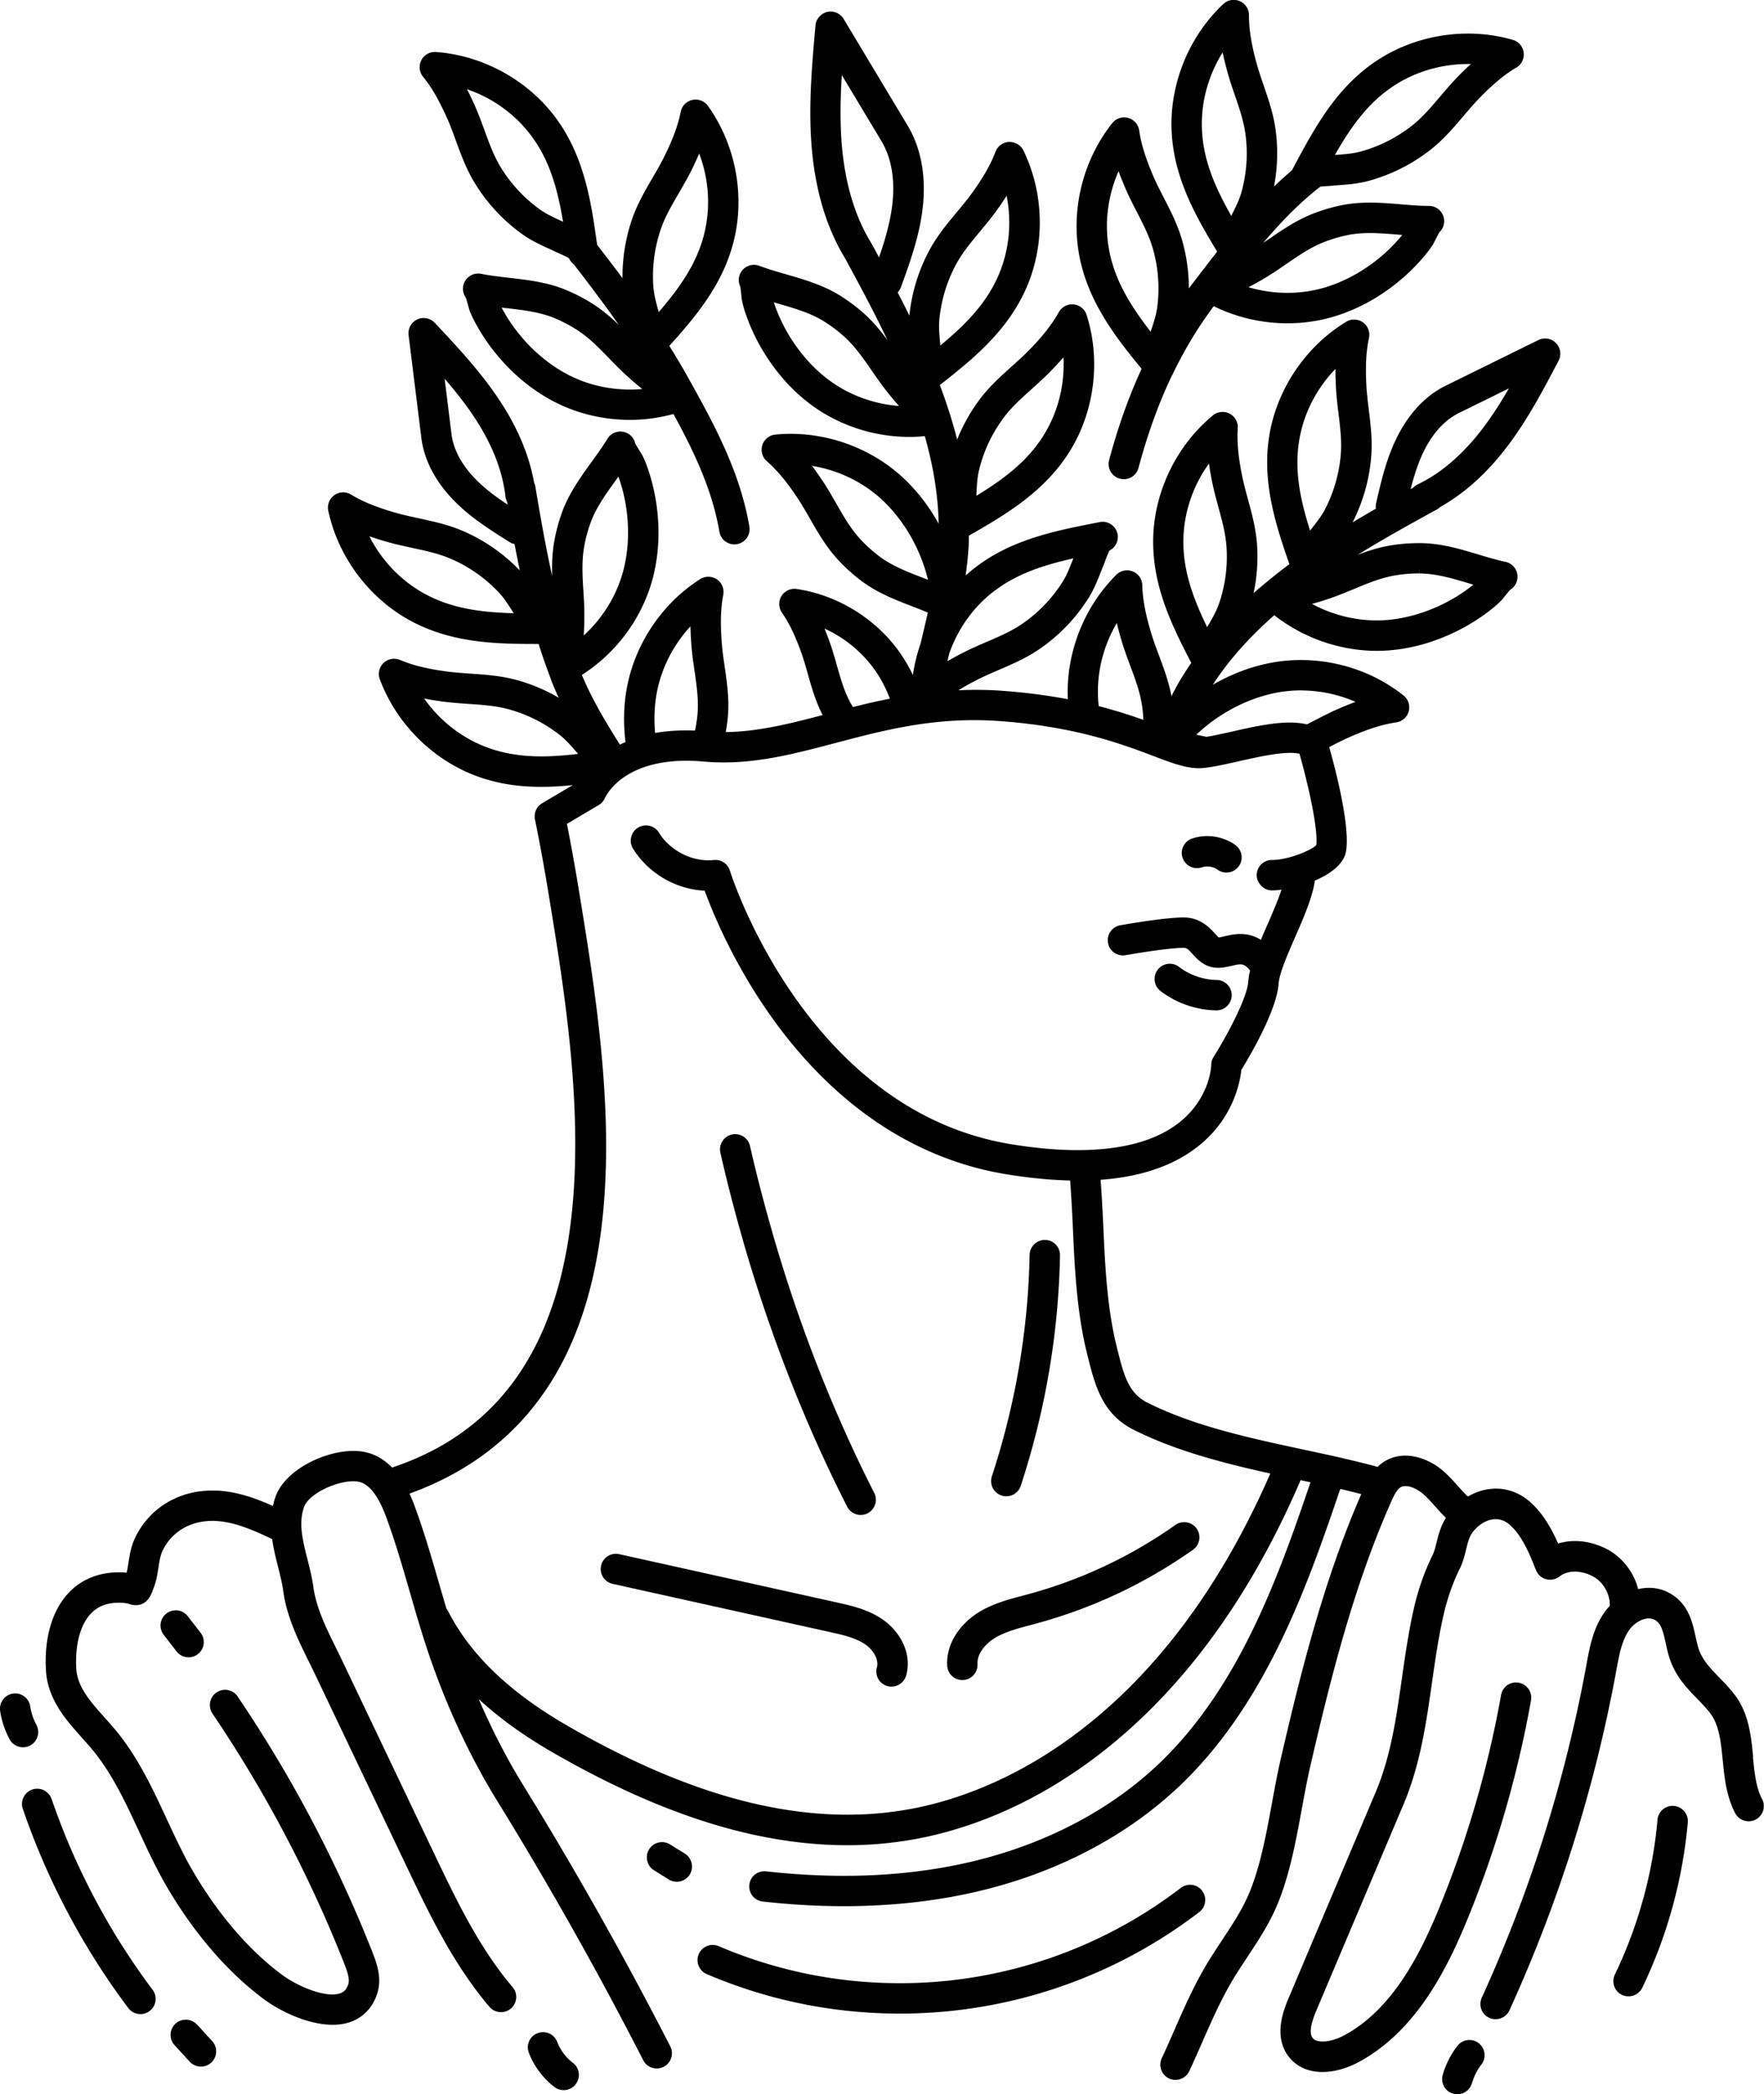 <svg xmlns="http://www.w3.org/2000/svg" viewBox="0 0 489.84 581.41">
    <path d="M316.99 102.42c-3.56 7.74-6.51 16.03-9 25.3-.29 1.09-.14 2.23.42 3.2a4.16 4.16 0 0 0 2.56 1.97c.36.1.73.15 1.1.15 1.91 0 3.58-1.29 4.07-3.13 2.58-9.59 5.65-18.05 9.29-25.67.18-.26.32-.54.41-.79 3.23-6.63 6.89-12.67 11.19-18.45 6.29 3.11 13.35 4.75 20.48 4.75 4.45 0 8.82-.63 12.97-1.89 6.12-1.84 11.95-4.95 17.31-9.23 2.64-2.11 5.07-4.44 7.21-6.93.88-1.02 1.9-2.26 2.81-3.66.13-.2.43-.75.78-1.46.25-.5.77-1.53 1.11-2.11.84-.79 1.32-1.9 1.33-3.06 0-2.33-1.88-4.23-4.21-4.24-2.55 0-5.1-.22-7.81-.45-2.79-.23-5.68-.47-8.6-.47s-5.65.26-8.12.78c-3.15.67-6.11 1.6-8.79 2.75-4.12 1.76-7.64 4.18-11.05 6.52-.57.39-1.13.77-1.68 1.15 4.52-5.35 9.76-10.9 15.87-15.63.73-.08 1.47-.13 1.84-.15.45-.03.84-.05 1.13-.08.78-.08 1.56-.14 2.38-.2 2.54-.2 5.16-.4 7.89-1.13 3.38-.91 6.68-2.19 9.82-3.83 2.73-1.42 5.32-3.1 7.71-5 3.51-2.78 6.28-6.04 9-9.24 1.5-1.76 2.91-3.42 4.44-4.99 3.81-3.92 6.96-6.52 10.22-8.45a4.22 4.22 0 0 0 2.04-4.16 4.223 4.223 0 0 0-3.01-3.52c-4-1.16-8.2-1.75-12.48-1.75-8.57 0-17.19 2.43-24.27 6.85-11.93 7.44-18.11 18.99-24.09 30.16l-.38.71c-.05.09-.08.17-.11.24-1.68 1.41-3.33 2.9-5 4.52.41-2.13.68-4.31.81-6.49.17-3.07.05-6.16-.35-9.19-.59-4.44-1.98-8.48-3.32-12.39-.76-2.21-1.47-4.3-2.05-6.43-1.42-5.28-2.05-9.32-2.04-13.1a4.222 4.222 0 0 0-4.22-4.23c-1.08 0-2.1.4-2.89 1.14-9.28 8.69-14.67 21.48-14.4 34.19.29 13.71 6.78 24.78 12.67 34.56-1.41 1.8-2.8 3.6-4.17 5.4l-2.29 2.97c-.46.6-.93 1.22-1.4 1.85 0-1.44-.06-2.88-.18-4.3-.27-3.05-.83-6.09-1.67-9.04-1.23-4.3-3.17-8.09-5.07-11.78-1.06-2.07-2.07-4.02-2.95-6.07-2.16-5.02-3.37-8.93-3.91-12.67a4.228 4.228 0 0 0-4.17-3.63c-1.29 0-2.5.58-3.3 1.59-7.93 9.94-11.42 23.37-9.32 35.91 2.26 13.53 10.58 23.91 17.44 32.28Zm4.37-17.17c-.27 2.03-.93 4.07-1.63 6.22-.07.21-.14.42-.2.63-5.99-7.72-10.22-14.79-11.66-23.35-1.19-7.09-.21-14.52 2.74-21.21.54 1.49 1.17 3.05 1.89 4.73.99 2.29 2.11 4.47 3.19 6.58 1.78 3.46 3.46 6.72 4.46 10.24.69 2.42 1.16 4.94 1.38 7.47.26 2.91.2 5.83-.18 8.69Zm18.16-70.69c.32 1.55.72 3.19 1.19 4.95.65 2.41 1.44 4.73 2.21 6.98 1.26 3.68 2.45 7.16 2.93 10.77a40.088 40.088 0 0 1-1.14 16.17c-.55 1.97-1.5 3.89-2.57 6.04-.08.16-.15.31-.23.47-4.81-8.5-7.99-16.11-8.17-24.78-.15-7.19 1.88-14.4 5.77-20.59Zm7.14 65.18a85.3 85.3 0 0 0 4.45-2.47c2.15-1.27 4.17-2.66 6.14-4.01 3.21-2.2 6.23-4.28 9.58-5.71 2.18-.94 4.61-1.69 7.22-2.25 1.89-.4 3.97-.6 6.35-.6 2.55 0 5.15.22 7.91.44l1.08.09c-.27.34-.55.66-.81.96-1.8 2.09-3.84 4.06-6.07 5.84-4.46 3.56-9.46 6.23-14.48 7.74-3.38 1.02-6.93 1.53-10.56 1.53s-7.33-.54-10.82-1.57Zm24.01-36.71c4.84-8.48 9.76-15.1 17.13-19.69 5.77-3.6 12.79-5.57 19.78-5.57h.86a90.528 90.528 0 0 0-3.65 3.55c-1.75 1.8-3.33 3.66-4.87 5.47-2.52 2.96-4.89 5.76-7.76 8.03a39.55 39.55 0 0 1-6.38 4.13 40.01 40.01 0 0 1-8.1 3.16c-1.97.53-4.1.69-6.53.88-.16.01-.33.03-.49.04ZM124.15 32.79c.89 2.01 1.65 4.07 2.46 6.3 1.42 3.88 2.88 7.88 5.21 11.7 1.59 2.61 3.44 5.09 5.5 7.36 2.37 2.61 5.02 4.96 7.88 6.99 2.31 1.63 4.7 2.73 7.01 3.8.72.33 1.44.66 2.16 1.01.24.12.56.26 1.02.46 1.71.74 2.4 1.15 2.6 1.28.29.65.74 1.22 1.31 1.65 3.66 4.72 8.12 10.57 12.53 16.86-1.86-1.79-3.84-3.53-6.09-5.08-2.41-1.66-5.13-3.14-8.08-4.42-5.38-2.32-10.94-2.96-16.33-3.58-2.7-.31-5.24-.6-7.74-1.1-.27-.05-.54-.08-.81-.08-2.01 0-3.75 1.43-4.14 3.41-.22 1.14.03 2.32.7 3.26.22.63.53 1.75.68 2.29.21.76.39 1.36.48 1.58.62 1.56 1.38 2.97 2.04 4.14 1.61 2.86 3.53 5.62 5.71 8.21 4.42 5.25 9.52 9.43 15.16 12.44 6.5 3.47 13.95 5.3 21.54 5.3 4.05 0 8.1-.55 12.06-1.64 5.15 9.45 10.68 20.48 12.76 32.69a4.218 4.218 0 0 0 4.87 3.45c1.11-.19 2.08-.8 2.73-1.72.65-.92.91-2.04.72-3.15-2.67-15.63-10.09-28.96-17.28-41.84-1.44-2.58-3.06-5.32-4.95-8.33 8.06-8.91 15.44-17.99 18.16-30.26 2.75-12.42-.02-26.01-7.42-36.35a4.218 4.218 0 0 0-3.44-1.77c-.3 0-.59.03-.89.09a4.219 4.219 0 0 0-3.25 3.31c-.73 3.7-2.14 7.54-4.57 12.45-.99 1.99-2.1 3.89-3.27 5.91-2.08 3.57-4.23 7.26-5.68 11.49-.99 2.89-1.71 5.9-2.15 8.94-.35 2.45-.51 4.93-.48 7.4-2.12-2.85-4.42-5.86-7.06-9.27-1.62-11.74-3.51-24.98-12.05-36-7.79-10.06-20.02-16.61-32.7-17.53h-.31c-1.58-.01-3.01.86-3.74 2.26a4.2 4.2 0 0 0 .47 4.61c2.38 2.93 4.43 6.47 6.65 11.47Zm22.96 4.36c5.32 6.86 7.64 14.78 9.24 24.41-.2-.09-.4-.18-.6-.28-2.05-.94-3.99-1.84-5.67-3.02a39.962 39.962 0 0 1-6.5-5.77 39.97 39.97 0 0 1-4.55-6.08c-1.89-3.11-3.16-6.56-4.49-10.22-.81-2.22-1.65-4.52-2.67-6.82-.74-1.67-1.47-3.19-2.19-4.6 6.91 2.37 13.03 6.7 17.43 12.38Zm48.67 26.8c-1.88 8.47-6.48 15.31-12.87 22.7-.03-.13-.17-.64-.17-.64-.59-2.18-1.14-4.25-1.3-6.29-.22-2.88-.13-5.81.28-8.69.36-2.51.95-5 1.77-7.39 1.18-3.45 3.03-6.62 4.99-9.99 1.19-2.05 2.43-4.17 3.54-6.41.81-1.64 1.52-3.17 2.13-4.62 2.6 6.83 3.18 14.3 1.62 21.32Zm-55.41 21.56c5 .58 9.72 1.12 13.95 2.95 2.45 1.06 4.69 2.28 6.64 3.62 3 2.06 5.57 4.7 8.28 7.49 1.65 1.7 3.36 3.46 5.23 5.13 1.36 1.22 2.64 2.31 3.88 3.3-1.14.1-2.28.15-3.42.15-6.19 0-12.26-1.49-17.55-4.31-4.62-2.47-9.01-6.07-12.68-10.43a45.347 45.347 0 0 1-5.41-8.01l1.08.13ZM322.28 275.14a26.32 26.32 0 0 0 15.48 5.36h.05c2.29 0 4.18-1.86 4.22-4.15a4.234 4.234 0 0 0-4.15-4.29c-3.76-.06-7.48-1.35-10.48-3.63-.74-.57-1.63-.87-2.56-.87-1.33 0-2.55.6-3.36 1.66-.68.9-.98 2-.83 3.12s.73 2.11 1.62 2.79ZM206.33 344.45c7.46 25.95 17.19 50.79 28.91 73.83a4.221 4.221 0 0 0 3.76 2.31 4.234 4.234 0 0 0 4.01-2.91c.35-1.07.26-2.22-.25-3.22-11.75-23.1-21.46-48.1-28.86-74.32-2.2-7.78-4.04-14.97-5.63-21.98a4.197 4.197 0 0 0-4.12-3.29c-.31 0-.62.03-.93.1a4.23 4.23 0 0 0-3.18 5.05c1.81 7.98 3.93 16.2 6.3 24.43ZM278.13 415.19a4.216 4.216 0 0 0 5.32-2.69c6.82-20.79 10.49-42.31 10.9-63.97.02-1.13-.4-2.2-1.18-3.01s-1.83-1.27-3.04-1.29c-2.28 0-4.18 1.86-4.22 4.14-.4 20.83-3.92 41.51-10.48 61.5-.72 2.21.48 4.6 2.7 5.33ZM332.38 241.02c.46 0 .92-.08 1.35-.22.47-.16.97-.24 1.5-.24 1.04 0 2.09.32 2.88.89.72.52 1.57.79 2.46.79 1.36 0 2.64-.66 3.43-1.76 1.36-1.89.92-4.53-.97-5.89-2.22-1.59-4.99-2.47-7.8-2.47-1.45 0-2.86.23-4.2.68a4.188 4.188 0 0 0-2.43 2.13c-.5 1.01-.58 2.15-.21 3.22a4.23 4.23 0 0 0 4 2.87Z"/>
    <path d="M486.82 487.7c-.6-6.04-1.23-12.27-5.37-17.52-1.33-1.68-2.71-3.11-4.05-4.49-2.43-2.51-4.54-4.68-5.63-7.73-.37-1.04-.64-2.29-.93-3.6-.87-4.03-2.07-9.56-7.74-12.34-1.61-.8-3.35-1.2-5.17-1.2-1 0-2.01.12-3.03.36-1.26-4.83-4.48-8.94-8.82-11.17-2.77-1.42-5.78-2.18-8.69-2.18-1.64 0-3.23.23-4.73.69-1.63-3.72-3.97-8.14-7.66-11.45-2.77-2.48-6.09-3.79-9.61-3.79-.4 0-.8.02-1.21.05-2.23.19-4.48.93-6.57 2.15-.9-.84-1.79-1.82-2.75-2.91-1.28-1.43-2.6-2.9-4.17-4.26-3.05-2.62-6.95-4.19-10.44-4.19-2.1 0-4.03.53-5.74 1.58-.69.42-1.34.93-1.95 1.54-6.98-1.88-14.26-3.45-20.71-4.83-14.89-3.19-30.28-6.5-43.26-13.02-5.25-2.64-6.52-7.68-8.28-14.66l-.13-.53c-2.76-10.9-3.29-22.51-3.81-33.74-.16-3.56-.39-8.17-.75-12.92 11.63-.85 20.98-4.17 27.81-9.89 9.19-7.68 10.94-17.4 11.28-20.63 2.48-4.04 9.83-16.56 10.34-23.9.2-2.9 2.45-8.05 4.62-13.02 2.37-5.43 4.82-11.03 5.45-15.63 5.03-2.13 8.09-4.98 8.64-8.05 1.2-6.73-2.65-21.87-4.65-29.01 2.03-1.05 3.95-2.05 5.95-2.91 5.01-2.18 8.92-3.4 12.66-3.95a4.203 4.203 0 0 0 3.46-3.08c.44-1.63-.13-3.36-1.45-4.4-7.99-6.34-18.12-9.83-28.52-9.83-2.5 0-5 .21-7.43.62-5.84 1-11.56 3.1-17.01 6.25 4.38-6.73 10-13.09 17.08-19.31 8.01 6.3 18.3 9.89 28.42 9.89 1.22 0 2.45-.05 3.67-.15 6.37-.53 12.71-2.37 18.85-5.44 3.02-1.52 5.88-3.3 8.48-5.28 1.07-.82 2.33-1.81 3.52-3.01.16-.17.57-.64 1.12-1.33.37-.46 1.04-1.29 1.46-1.76.99-.6 1.69-1.58 1.93-2.72.49-2.28-.96-4.52-3.24-5.01-2.51-.54-4.95-1.27-7.73-2.11-5.08-1.52-10.34-3.1-16.23-3.1-3.22 0-6.31.3-9.17.87-2.8.56-5.41 1.42-7.95 2.4 7.58-4.69 15.18-8.86 22.14-12.68.31-.17.54-.38.78-.61 6.88-3.83 13.24-9.61 18.92-17.17 5.54-7.38 9.82-15.54 13.97-23.43.85-1.62.57-3.59-.71-4.91a4.247 4.247 0 0 0-3.02-1.28c-.64 0-1.29.15-1.86.43l-25.77 12.69c-7.19 3.54-11.45 10.01-13.76 14.82-2.78 5.79-4.19 11.9-5.56 17.85-.11.47-.12.96-.04 1.46-2.29 1.31-4.43 2.57-6.47 3.79a48.648 48.648 0 0 0 5.18-18.43c.34-4.46-.18-8.7-.68-12.8-.28-2.31-.55-4.49-.67-6.72-.3-5.46-.08-9.54.72-13.24.35-1.65-.31-3.34-1.68-4.32a4.223 4.223 0 0 0-4.63-.17c-10.88 6.58-18.8 17.98-21.17 30.47-2.56 13.47 1.57 25.85 5.38 36.83-2.19 1.63-4.41 3.36-6.51 5.12-.23.15-.43.32-.55.45-1.04.87-2 1.68-2.89 2.47.31-1.43.55-2.86.72-4.3.37-3.05.45-6.14.24-9.19-.31-4.46-1.43-8.58-2.52-12.58-.61-2.25-1.19-4.38-1.63-6.55-1.08-5.36-1.45-9.43-1.2-13.2a4.22 4.22 0 0 0-2.29-4.03c-.59-.3-1.26-.46-1.93-.46-.98 0-1.93.34-2.68.96-9.82 8.09-16.01 20.5-16.55 33.21-.59 13.75 5.25 25.29 10.54 35.5-1.52 2.22-2.73 4.14-3.78 5.99a74.01 74.01 0 0 0-1.72 3.26c-.76-4.06-2.15-7.79-3.49-11.4-.82-2.19-1.59-4.25-2.22-6.38-1.56-5.24-2.3-9.26-2.39-13.04a4.223 4.223 0 0 0-2.64-3.81c-.5-.2-1.03-.31-1.58-.31-1.12 0-2.17.43-2.97 1.22-9.05 8.94-14.08 21.86-13.48 34.57-5.82-1.11-11.77-1.88-18.12-2.34-2.4-.18-4.87-.27-7.33-.27-1.64 0-3.28.04-4.96.12 1.49-.92 3.16-1.86 5.06-2.83 1.98-1.02 4-1.89 6.14-2.81 3.79-1.63 7.71-3.32 11.41-5.86 2.51-1.73 4.88-3.72 7.04-5.91a48.32 48.32 0 0 0 6.53-8.26c1.51-2.4 2.47-4.85 3.4-7.22.29-.73.58-1.47.88-2.2.1-.25.22-.57.4-1.06.58-1.57.93-2.3 1.12-2.65a4.227 4.227 0 0 0 2.23-4.57 4.238 4.238 0 0 0-4.14-3.41c-.27 0-.54.03-.81.08l-.79.16c-12.43 2.44-25.28 4.95-35.89 14.18-.19.16-.37.33-.56.5.4-2.83.68-5.48.83-8.03.06-1.01.07-2.01.08-3.02v-.02c10.21-5.83 21.63-12.51 28.6-24.41 6.43-10.98 7.95-24.76 4.08-36.88a4.21 4.21 0 0 0-3.6-2.91c-.14-.01-.28-.02-.42-.02-1.53 0-2.94.83-3.69 2.17-1.84 3.31-4.35 6.53-8.16 10.45-1.55 1.59-3.18 3.06-4.93 4.63-3.07 2.76-6.25 5.61-8.92 9.19a48.677 48.677 0 0 0-4.78 7.85c-.52 1.07-1 2.16-1.44 3.27-.56-2.21-1.19-4.41-1.86-6.57-.06-.26-.13-.51-.2-.64-.86-2.73-1.79-5.4-2.75-7.95 9.15-7.16 19.33-15.33 24.48-28.04 4.78-11.79 4.3-25.65-1.28-37.08-.71-1.46-2.15-2.36-3.97-2.36h-.02a4.221 4.221 0 0 0-3.75 2.72c-1.34 3.54-3.37 7.09-6.57 11.52-1.29 1.79-2.7 3.48-4.2 5.28-2.64 3.17-5.37 6.46-7.51 10.39a48.552 48.552 0 0 0-3.6 8.46 48.95 48.95 0 0 0-2.04 9.83c-1.02-2.07-2.1-4.21-3.26-6.45.42-.42.73-.92.94-1.48 2.47-6.82 5.01-13.88 5.96-21.45.78-6.22.7-15.33-4.13-23.38L234.27 5.26a4.26 4.26 0 0 0-3.62-2.05 4.227 4.227 0 0 0-4.2 3.87c-.95 10.62-1.93 21.6-1.15 32.59.9 12.58 4.08 23.41 9.41 32.12 3.78 6.98 7.91 14.6 11.73 22.64-1.6-2.18-3.33-4.33-5.38-6.32-2.1-2.04-4.54-3.95-7.24-5.7-4.92-3.18-10.3-4.74-15.51-6.25-2.6-.75-5.05-1.46-7.46-2.37a4.21 4.21 0 0 0-1.48-.27c-1.75 0-3.33 1.1-3.95 2.73-.41 1.09-.35 2.29.15 3.33.11.66.23 1.81.29 2.37.08.79.16 1.41.21 1.64.34 1.63.86 3.15 1.32 4.43 1.11 3.09 2.55 6.13 4.27 9.04 3.49 5.91 7.82 10.88 12.89 14.79 7.9 6.09 17.86 9.45 28.04 9.45 1.31 0 2.66-.07 4.21-.23 2.44 8.61 3.71 16.63 3.85 24.35-2.75-5.01-6.16-9.38-10.15-13.03-8.29-7.59-19.57-11.95-30.95-11.95-1.42 0-2.85.07-4.25.21a4.222 4.222 0 0 0-2.37 7.38c2.84 2.49 5.47 5.63 8.5 10.18 1.21 1.82 2.3 3.72 3.48 5.78 2.05 3.58 4.17 7.28 7.12 10.66 1.91 2.2 4.18 4.31 6.73 6.29 4.63 3.59 9.86 5.59 14.92 7.54 1.36.52 2.68 1.04 3.96 1.58-.66 2.97-1.37 5.92-2.05 8.75-.98 2.81-1.69 5.72-2.09 8.58-.89-1.85-1.88-3.6-2.96-5.23-6.57-9.93-17.53-16.9-29.31-18.64-.21-.03-.41-.05-.62-.05-1.47 0-2.81.75-3.59 1.99-.89 1.43-.84 3.25.12 4.64 1.99 2.87 3.64 6.27 5.34 11.02.69 1.93 1.25 3.89 1.84 5.99 1.05 3.71 2.13 7.54 4.04 11.27.02.05.05.09.07.14-9.2 2.42-17.97 4.62-26.9 4.72.36-2 .58-3.76.67-5.37.24-4.48-.38-8.7-.98-12.89-.33-2.28-.64-4.43-.8-6.6-.42-5.45-.29-9.54.42-13.25.31-1.65-.38-3.33-1.78-4.28a4.17 4.17 0 0 0-2.37-.73c-.8 0-1.59.23-2.27.66-10.73 6.83-18.39 18.39-20.48 30.94-.76 4.57-.85 9.37-.25 14.28-.52.23-1.03.47-1.55.73-3.63-5.78-7.62-12.26-10.56-19.36 9.76-6.23 16.94-16.07 19.76-27.13 1.58-6.2 1.93-12.79 1.03-19.59-.44-3.35-1.18-6.63-2.21-9.75-.42-1.29-.95-2.8-1.69-4.3-.1-.21-.42-.75-.84-1.42-.3-.47-.91-1.45-1.23-2.04a4.21 4.21 0 0 0-1.93-2.72 4.24 4.24 0 0 0-2.19-.62c-1.44 0-2.76.71-3.54 1.91l-.08.12c-1.31 2.16-2.8 4.22-4.41 6.45-3.17 4.39-6.46 8.94-8.37 14.48-1.05 3.03-1.78 6.04-2.19 8.95-.39 2.81-.43 5.55-.35 8.23-1.98-8.87-3.45-17.58-4.71-25.01-.06-.35-.18-.63-.32-.93-1.36-7.75-4.73-15.66-10.02-23.5-5.17-7.67-11.47-14.39-17.56-20.88-.8-.85-1.92-1.33-3.08-1.33-.62 0-1.23.13-1.79.4a4.219 4.219 0 0 0-2.4 4.34l3.54 28.51c.99 7.96 5.7 14.1 9.48 17.86 4.56 4.53 9.88 7.87 15.04 11.1.41.26.86.44 1.37.54.48 2.58.97 5.01 1.45 7.33a48.03 48.03 0 0 0-7.66-6.48 48.53 48.53 0 0 0-8.05-4.44c-4.11-1.78-8.28-2.68-12.38-3.57-2.26-.49-4.4-.95-6.5-1.56-5.26-1.51-9.04-3.06-12.27-5.02a4.23 4.23 0 0 0-4.64.17 4.226 4.226 0 0 0-1.68 4.32c2.65 12.44 10.82 23.65 21.85 29.99 12.02 6.91 25.03 7 36.56 7 .82 2.63 1.74 5.29 2.69 7.82.06.26.16.5.24.66l.33.91c.17.47.34.95.53 1.42a75.86 75.86 0 0 0 1.8 4.15c-1.08-.65-2.14-1.23-3.19-1.74a48.315 48.315 0 0 0-8.61-3.24c-4.33-1.17-8.58-1.46-12.77-1.75-2.31-.16-4.48-.31-6.65-.6-5.42-.74-9.39-1.73-12.87-3.2a4.235 4.235 0 0 0-4.56.84 4.208 4.208 0 0 0-1.04 4.52c4.42 11.93 14.11 21.84 25.94 26.53 5.7 2.26 11.88 3.35 18.9 3.35 3.07 0 6.08-.22 8.75-.49l-8.53 5.05a4.224 4.224 0 0 0-1.98 4.48c1.4 6.8 2.73 14.13 4.18 23.06 7.2 44.26 19.25 118.34-26.36 148.46l-.65.45c-4.86 3.13-10.31 5.74-16.21 7.75-.2.07-.39.15-.58.26-2.18-2.25-4.66-3.69-7.39-4.31-1.03-.23-2.17-.35-3.39-.35-8 0-18.83 5.17-21.59 12.58-.31.84-.57 1.74-.77 2.71-4.92-2.21-10.27-4.14-16.14-4.29h-.71c-9.28 0-17.22 4.75-21.24 12.73-1.29 2.56-1.68 5.08-2.03 7.3-.15.98-.3 1.92-.51 2.77-.74-.06-1.46-.1-2.17-.1-5.27 0-9.87 1.76-13.31 5.08-4.99 4.83-7.45 12.68-6.92 22.11.45 8.08 5.55 13.78 10.06 18.81 1.41 1.58 2.74 3.06 3.91 4.59 4.96 6.45 8.34 13.74 11.93 21.47 2.37 5.12 4.83 10.41 7.8 15.47 5.26 8.95 14.19 21.59 26.8 30.97 4.77 3.55 12.53 7.12 19.11 7.12 1.6 0 3.1-.21 4.46-.63 3.78-1.18 6.5-3.89 7.86-7.86 1.43-4.18.09-8.24-1.29-11.72a367.99 367.99 0 0 0-37.41-70.93 4.241 4.241 0 0 0-3.5-1.86c-.84 0-1.66.25-2.36.73-.93.63-1.57 1.59-1.78 2.7-.21 1.11.02 2.23.65 3.17a359.555 359.555 0 0 1 36.55 69.3c.82 2.08 1.65 4.42 1.15 5.88-.48 1.41-1.19 2.16-2.38 2.53-.58.18-1.26.27-2.03.27-4.31 0-10.42-2.82-14-5.48-11.48-8.54-19.69-20.2-24.56-28.47-2.75-4.67-5.11-9.77-7.43-14.75-3.62-7.8-7.36-15.86-12.89-23.05-1.35-1.76-2.85-3.43-4.31-5.07-3.93-4.39-7.64-8.54-7.92-13.66-.38-6.85 1.21-12.52 4.36-15.57 1.86-1.8 4.36-2.71 7.42-2.71.5 0 1.02.02 1.56.07.63.06.93.16 1.24.26.69.23 1.34.35 1.96.35 3.19 0 4.26-2.93 4.72-4.18l.28-.75c.73-1.93 1.01-3.77 1.29-5.57.27-1.77.53-3.43 1.22-4.8 2.6-5.15 7.61-8.1 13.76-8.1h.43c5.39.14 10.78 2.51 15.83 4.91.11.05.22.1.32.13.36 2.57.97 5.09 1.62 7.65.59 2.34 1.15 4.56 1.45 6.71 1.01 7.28 4.08 13.51 7.15 19.72.56 1.14 1.13 2.28 1.68 3.44l25.25 52.98c6.44 13.53 13.11 27.51 23.19 39.37.8.94 1.98 1.48 3.22 1.48 1 0 1.97-.36 2.73-1 1.77-1.51 1.99-4.18.48-5.95-9.37-11.01-15.79-24.5-22-37.53l-25.25-52.97c-.6-1.26-1.21-2.5-1.83-3.75-2.79-5.67-5.43-11.02-6.26-16.94-.36-2.59-1-5.13-1.63-7.61-1.31-5.2-2.56-10.11-.91-14.55 1.36-3.65 8.82-7.09 13.62-7.09.59 0 1.13.05 1.59.16 2.9.66 5.38 3.86 7.57 9.79 2.52 6.82 4.58 13.95 6.58 20.87 1.73 5.98 3.51 12.15 5.61 18.21 4.98 14.37 11.25 27.74 18.65 39.73a1047.27 1047.27 0 0 1 40.53 71.96 4.19 4.19 0 0 0 3.76 2.3 4.204 4.204 0 0 0 4.01-2.92c.35-1.07.25-2.22-.26-3.22-12.6-24.6-26.34-49-40.86-72.54-4.52-7.33-8.65-15.33-12.31-23.85 5.74 5.3 12.48 10.15 20.45 14.75 30.1 17.36 56.89 25.8 81.91 25.8 9.51 0 18.87-1.27 27.84-3.77 14.94-4.17 29.24-11.49 42.51-21.77 22.8-17.66 41.47-43.16 55.5-75.8l2.75.59c-8.62 25.29-19.44 56.36-41.77 77.82-13.3 12.78-30.87 22.16-50.82 27.13-11.45 2.85-23.88 4.3-36.94 4.3-6.99 0-14.27-.42-21.62-1.24a4.21 4.21 0 0 0-4.68 3.72 4.216 4.216 0 0 0 3.73 4.66c7.66.86 15.25 1.29 22.56 1.29 13.74 0 26.86-1.53 38.99-4.55 21.37-5.33 40.26-15.44 54.62-29.24 23.89-22.96 35.19-55.58 44.2-82.05 1.97.46 3.91.94 5.83 1.44-10.49 24.07-16.81 49.54-22.38 73.59-.91 3.95-1.68 8.13-2.44 12.28-1.54 8.37-3.13 17.03-6.09 24.39-1.92 4.76-4.73 9.01-7.74 13.57-1.65 2.5-3.36 5.08-4.93 7.79-3.21 5.55-5.84 11.52-8.41 17.38-1.11 2.52-2.26 5.14-3.42 7.63a4.23 4.23 0 0 0 2.04 5.61c.56.26 1.16.39 1.78.39 1.63 0 3.13-.96 3.83-2.44 1.2-2.57 2.37-5.23 3.54-7.89 2.44-5.56 4.97-11.31 7.95-16.46 1.42-2.46 3.04-4.91 4.66-7.36 3.08-4.66 6.27-9.48 8.52-15.05 3.29-8.14 4.96-17.23 6.59-26.12.76-4.13 1.48-8.04 2.35-11.8 5.56-24 11.86-49.42 22.33-73.13.83-1.88 1.66-3.62 2.71-4.26.38-.23.85-.35 1.39-.35 1.43 0 3.34.85 4.87 2.17 1.15.99 2.22 2.19 3.39 3.5 1 1.12 1.94 2.15 2.96 3.14-1.5 2.4-2.1 4.86-2.56 6.71-.33 1.35-.64 2.63-1.17 3.7-2.21 4.52-3.92 9.37-5.09 14.41-1.52 6.61-2.48 13.29-3.4 19.76-1.59 11.14-3.09 21.66-7.29 31.6l-24.09 56.97c-1.31 3.1-4.39 10.38-.3 16.1 2.15 3.01 5.48 4.6 9.63 4.6 3.11 0 6.56-.92 9.74-2.59 16.08-8.47 24.81-25.86 30.61-40.06a299.52 299.52 0 0 0 17.55-60.52 4.228 4.228 0 0 0-3.41-4.9 4.204 4.204 0 0 0-4.9 3.41c-3.59 20.12-9.33 39.9-17.06 58.81-5.26 12.88-13.05 28.59-26.73 35.79-1.9 1-4.05 1.6-5.76 1.6-.94 0-2.2-.18-2.81-1.04-1.19-1.66.02-5.1 1.21-7.91l24.09-56.97c4.62-10.93 6.27-22.49 7.87-33.69.89-6.27 1.82-12.76 3.27-19.06 1.02-4.41 2.51-8.65 4.45-12.6.93-1.89 1.38-3.76 1.78-5.41.48-1.98.87-3.55 1.89-4.84 1.62-2.03 3.75-3.3 5.83-3.47.17-.02.34-.02.51-.02 1.41 0 2.75.55 3.96 1.64 3.44 3.09 5.43 8.09 7.19 12.5a4.237 4.237 0 0 0 3.92 2.67c.92 0 1.83-.31 2.56-.87 1.2-.92 2.65-1.38 4.3-1.38s3.32.44 4.88 1.24c2.95 1.51 4.93 4.88 4.83 8.2v.08c-.52.54-.98 1.09-1.38 1.65-3.23 4.47-4.21 9.82-5.07 14.53l-.05.28a393.914 393.914 0 0 1-29.04 92.31 4.219 4.219 0 1 0 7.68 3.5 402.38 402.38 0 0 0 29.67-94.29l.05-.29c.74-4.03 1.5-8.19 3.61-11.1 1.33-1.84 3.55-3.12 5.39-3.12.53 0 1.03.11 1.46.32 1.82.9 2.38 2.69 3.22 6.56.33 1.52.67 3.09 1.23 4.66 1.71 4.78 4.66 7.82 7.55 10.8 1.23 1.27 2.4 2.48 3.45 3.81 2.61 3.3 3.08 8.07 3.59 13.13.49 4.94 1 10.04 3.45 14.76a4.227 4.227 0 0 0 5.69 1.81c1-.52 1.74-1.4 2.08-2.47s.24-2.22-.28-3.22c-1.71-3.29-2.12-7.38-2.55-11.72ZM261.07 95.24c-.21-2.25-.42-4.38-.23-6.42.26-2.87.84-5.74 1.72-8.52.77-2.41 1.77-4.76 2.97-6.99 1.74-3.2 4.09-6.02 6.6-9.04 1.51-1.82 3.07-3.7 4.53-5.71 1.07-1.48 2.02-2.87 2.87-4.2 1.42 7.17.76 14.63-1.94 21.3-3.26 8.04-8.94 14.02-16.46 20.25l-.06-.66Zm10.05 42.43.03-.69c.11-2.25.22-4.38.69-6.36.67-2.82 1.66-5.57 2.93-8.19 1.11-2.28 2.44-4.46 3.95-6.49 2.18-2.92 4.92-5.38 7.84-8 1.76-1.58 3.57-3.21 5.3-4.99 1.27-1.31 2.42-2.55 3.45-3.75.38 7.3-1.36 14.59-4.99 20.79-4.38 7.49-10.87 12.59-19.21 17.67Zm3.08 27.95c6.55-5.69 14.32-8.46 23.85-10.6-.08.2-.16.41-.24.61-.83 2.1-1.61 4.09-2.7 5.83a40.128 40.128 0 0 1-5.39 6.82 39.825 39.825 0 0 1-5.82 4.88c-3 2.07-6.37 3.52-9.95 5.06-2.18.94-4.43 1.91-6.65 3.05-1.51.78-2.91 1.54-4.22 2.31l.52-2.18c2.18-6.19 5.86-11.65 10.61-15.79Zm-29.45-27.04c3.86 3.54 7.21 8.12 9.68 13.26 1.24 2.58 2.23 5.23 2.94 7.89.1.39.21.8.31 1.22l-1.02-.39c-4.7-1.8-9.13-3.5-12.78-6.33-2.11-1.64-3.98-3.38-5.53-5.16-2.39-2.75-4.22-5.94-6.16-9.33-1.18-2.05-2.39-4.18-3.78-6.25-1.01-1.52-1.98-2.9-2.94-4.16 7.22 1.17 13.98 4.4 19.28 9.25Zm65.38 34.4c.36 1.54.8 3.17 1.32 4.92.72 2.41 1.57 4.7 2.4 6.92 1.36 3.65 2.64 7.09 3.22 10.69.22 1.34.36 2.78.42 4.34-3.09-1.1-7.3-2.5-12.38-3.81-.09-.76-.16-1.54-.2-2.33-.34-7.18 1.5-14.44 5.21-20.74ZM123.96 446.55c-.69-2.3-1.36-4.6-2.02-6.89-2.04-7.04-4.14-14.32-6.76-21.42-.26-.71-.75-2.04-1.46-3.58 17.33-6.26 30.69-16.91 39.73-31.69 23.22-37.95 13.84-95.63 7.63-133.79-1.27-7.8-2.43-14.33-3.65-20.45l8.84-5.24c.75-.45 1.37-1.15 1.73-1.97.18-.42 4.71-10.32 22.64-10.32 1.55 0 3.18.08 4.83.23 1.79.16 3.62.24 5.46.24 10.62 0 20.59-2.63 31.15-5.42 11.77-3.11 23.95-6.32 38.42-6.32 2.4 0 4.84.09 7.25.27 21.05 1.55 33.88 6.41 42.41 9.64 5.25 1.99 9.05 3.43 12.73 3.43.41 0 .82-.02 1.22-.06 2.78-.26 6.21-1.04 9.87-1.86 4.6-1.04 10.32-2.34 14.37-2.34.99 0 1.83.08 2.5.24 2.77 9.8 5.2 21.38 4.66 25.36-.96 1.2-7.47 4.14-12.32 4.14a4.22 4.22 0 0 0-4.22 4.22c0 .82.27 1.62.8 2.38.82 1.17 2.06 1.84 3.42 1.84.79 0 1.69-.06 2.66-.19-.96 2.94-2.46 6.39-3.92 9.74-.62 1.42-1.23 2.81-1.8 4.18-1.74-1.09-3.62-1.62-5.7-1.62-1.68 0-3.18.36-4.29.62-.63.15-1.28.3-1.72.34-.26-.21-.79-.8-1.04-1.07-.81-.9-2.04-2.25-3.81-3.23-1.52-.84-3.12-1.25-4.89-1.25-5.53 0-17.11 2.09-17.6 2.17-2.29.41-3.81 2.61-3.4 4.9a4.217 4.217 0 0 0 4.91 3.4c.07-.01 7.77-1.39 13.12-1.87 1.13-.1 2.16-.17 2.98-.17s1.2.32 2.44 1.7c1.39 1.53 3.49 3.85 7.13 3.85 1.41 0 2.7-.31 3.84-.57.84-.2 1.64-.39 2.3-.39s1.49.14 2.73 1.7c-.27 1.15-.44 2.17-.51 3.11-.32 4.62-6.07 15.26-9.62 20.89a4.24 4.24 0 0 0-.65 2.17c0 .36-.31 8.93-8.44 15.67-6.44 5.33-16.1 8.03-28.72 8.03-5.68 0-11.96-.57-18.65-1.68a80.043 80.043 0 0 1-24.14-8.13c-38.81-20.38-53.57-67.29-53.71-67.76a4.203 4.203 0 0 0-4.04-2.99c-.15 0-.3 0-.46.02-.5.05-1 .08-1.5.08-5.38 0-10.89-3.08-13.71-7.68a4.19 4.19 0 0 0-3.6-2.01c-.78 0-1.54.22-2.21.63a4.23 4.23 0 0 0-1.9 2.62 4.2 4.2 0 0 0 .51 3.19c4.19 6.82 11.93 11.34 19.89 11.68 4.43 12.06 20.26 48.87 54.04 68.15 9.24 5.27 19.15 8.82 29.44 10.53 6.34 1.06 12.39 1.65 18.01 1.78.36 4.72.6 9.45.76 13.13.53 11.65 1.09 23.69 4.06 35.42l.13.52c1.95 7.75 3.97 15.76 12.68 20.13 12.01 6.04 25.8 9.46 37.97 12.15-13.39 30.59-30.97 54.46-52.26 70.95-12.41 9.61-25.74 16.45-39.61 20.32-8.21 2.29-16.8 3.45-25.55 3.45-23.52 0-48.94-8.07-77.71-24.66-16.22-9.35-27.11-19.83-33.3-32.04-.11-.21-.24-.38-.38-.54Zm-1.16-251.8c2.45.33 4.87.5 7.29.67 3.88.26 7.55.51 11.07 1.47a39.974 39.974 0 0 1 14.46 7.31c1.61 1.28 3 2.9 4.48 4.6l.44.5c-3.05.36-6.65.69-10.23.69-5.91 0-11.08-.91-15.78-2.77-6.69-2.65-12.54-7.32-16.75-13.3 1.55.3 3.22.58 5.02.82Zm120.67-7.97c1.39 2.1 2.61 4.51 3.64 7.19-3.24.64-6.62 1.4-10.26 2.32-.36-.6-.71-1.19-1.01-1.79-1.53-2.99-2.45-6.26-3.44-9.73-.6-2.12-1.22-4.31-2.01-6.52-.48-1.34-.95-2.58-1.43-3.74 5.9 2.68 10.98 6.97 14.5 12.28Zm96.92-27.43a39.82 39.82 0 0 1-1.97 8.47c-.68 1.93-1.75 3.78-2.88 5.74l-.33.57c-4.26-8.79-6.94-16.59-6.57-25.26.31-7.18 2.8-14.25 7.07-20.18.22 1.57.51 3.23.87 5.02.49 2.45 1.14 4.81 1.76 7.1 1.02 3.76 1.99 7.3 2.24 10.94.18 2.52.11 5.08-.19 7.59Zm20.85 32.33c5.21 0 10.4 1.09 15.17 3.18-1.49.55-3.05 1.18-4.72 1.9-2.3 1-4.47 2.13-6.57 3.21-.75.39-1.49.77-2.22 1.14-1.41-.34-2.98-.51-4.78-.51-4.95 0-10.81 1.33-15.99 2.5-2.8.63-5.12 1.15-7.09 1.46 0 0-2.47-.51-2.83-.58.31-.3.63-.59.92-.86 2.04-1.85 4.31-3.55 6.75-5.04 4.86-2.98 10.15-5.02 15.32-5.9 1.97-.34 4.01-.51 6.04-.51Zm-167.49 5.7c-.09 1.64-.34 3.47-.75 5.45-.86-.03-1.7-.05-2.51-.05-3.05 0-5.93.24-8.58.71-.32-3.64-.2-7.14.34-10.43 1.18-7.09 4.52-13.8 9.48-19.17.03 1.58.11 3.27.25 5.09.19 2.49.54 4.92.88 7.27.56 3.85 1.08 7.49.89 11.13Zm-31.76-33.39c-.23-3.88-.44-7.54.06-11.14.33-2.36.93-4.83 1.81-7.35 1.51-4.37 4.29-8.22 7.23-12.29.21-.29.42-.59.64-.88.15.41.28.81.41 1.19.86 2.62 1.49 5.38 1.86 8.21.74 5.65.45 11.32-.84 16.4-1.78 6.97-5.67 13.37-11.07 18.3.11-1.58.17-3.27.18-5.09.02-2.5-.12-4.95-.27-7.33ZM419 107.83c-2.44 4.22-4.69 7.67-6.95 10.68-5.58 7.44-11.77 12.82-18.4 15.98-.46.22-.87.53-1.24.92l-.7.39c.9-3.48 1.98-7.01 3.53-10.24 1.73-3.61 4.85-8.42 9.88-10.9l13.88-6.83Zm-48.03-.32c.13 2.52.44 5.05.72 7.3.47 3.86.91 7.5.64 11.13-.19 2.52-.62 5.04-1.29 7.49-.76 2.81-1.83 5.54-3.17 8.09-.95 1.82-2.28 3.49-3.78 5.4l-.3.39c-2.95-9.31-4.48-17.41-2.86-25.94 1.34-7.06 4.82-13.7 9.91-18.95 0 1.58.04 3.27.14 5.09Zm23.14 50.51.04 1.19c4.6 0 9.14 1.36 13.95 2.8 0 0 .79.24 1.04.31-.34.27-.67.53-.99.77a44.988 44.988 0 0 1-7.15 4.45c-5.09 2.56-10.55 4.14-15.77 4.58-.99.08-1.99.12-2.98.12-6.17 0-12.43-1.61-17.93-4.58 1.53-.42 3.14-.91 4.86-1.5 2.37-.8 4.63-1.74 6.83-2.65 3.59-1.49 6.99-2.9 10.56-3.61 2.33-.46 4.86-.7 7.53-.71V158ZM233.67 39.03c-.45-6.35-.25-12.76.09-18.19l10.99 18.31c3.59 5.98 3.61 13.08 2.99 17.98-.62 4.94-2.11 9.88-3.64 14.33-.68-1.26-2.04-3.77-2.04-3.77l-.1-.17c-4.7-7.62-7.49-17.2-8.3-28.49Zm-4.01 66.1c-4.15-3.2-7.87-7.49-10.77-12.39a45.822 45.822 0 0 1-3.6-7.61c-.14-.38-.28-.78-.41-1.19.34.1.69.2 1.05.3 4.83 1.4 9.39 2.72 13.27 5.22 2.24 1.45 4.24 3.02 5.95 4.67 2.62 2.54 4.71 5.56 6.92 8.76 1.35 1.95 2.74 3.96 4.3 5.92a86.74 86.74 0 0 0 3.28 3.9c-7.29-.55-14.3-3.2-19.99-7.59Zm-98.37 10.07c5.2 7.72 8.25 15.33 9.06 22.62.06.51.21 1 .46 1.48l.13.79c-2.99-1.99-5.97-4.17-8.51-6.69-2.84-2.82-6.37-7.35-7.06-12.91l-1.9-15.35c3.18 3.69 5.71 6.94 7.82 10.07Zm-23.87 35.21c2.4.69 4.8 1.21 7.11 1.71 3.8.82 7.4 1.6 10.74 3.05 2.31 1 4.55 2.24 6.65 3.67 2.41 1.65 4.63 3.55 6.61 5.65 1.4 1.49 2.55 3.29 3.77 5.2.12.19.24.37.36.56-9.76-.27-17.92-1.48-25.44-5.8-6.23-3.59-11.36-9.05-14.65-15.57 1.49.53 3.1 1.03 4.85 1.54Z"/>
    <path d="M48.79 447.07c-.94 0-1.83.3-2.58.88a4.218 4.218 0 0 0-.75 5.92l3.57 4.6c.8 1.04 2.02 1.63 3.34 1.63.95 0 1.84-.31 2.58-.88.89-.69 1.46-1.69 1.6-2.81s-.16-2.23-.85-3.12l-3.57-4.6a4.201 4.201 0 0 0-3.34-1.64ZM159.1 572.72c-1.94-1.5-3.5-3.58-4.38-5.86a4.204 4.204 0 0 0-5.46-2.4 4.18 4.18 0 0 0-2.33 2.23 4.206 4.206 0 0 0-.07 3.23c1.46 3.74 3.91 7.01 7.08 9.47.75.58 1.64.88 2.58.88 1.32 0 2.54-.6 3.34-1.64.69-.89.99-2 .85-3.12s-.71-2.11-1.6-2.8ZM410.62 567.23c-.75-.58-1.64-.88-2.58-.88-1.32 0-2.54.6-3.34 1.64a23.904 23.904 0 0 0-4.07 8.03 4.23 4.23 0 0 0 .36 3.21c.54.99 1.44 1.7 2.52 2.01.39.11.78.17 1.17.17 1.87 0 3.54-1.26 4.05-3.05.54-1.87 1.45-3.67 2.64-5.21a4.229 4.229 0 0 0-.76-5.92ZM464.84 501.37c-.12 0-.24-.02-.35-.02-2.21 0-4.02 1.65-4.22 3.84a124.845 124.845 0 0 1-11.84 42.99 4.211 4.211 0 0 0-.18 3.23 4.14 4.14 0 0 0 2.15 2.4c.57.28 1.19.42 1.83.42 1.61 0 3.11-.94 3.81-2.39 6.95-14.47 11.2-29.91 12.64-45.89a4.224 4.224 0 0 0-3.83-4.58ZM14.32 499.44a4.219 4.219 0 0 0-5.36-2.62 4.157 4.157 0 0 0-2.42 2.14c-.5 1.01-.57 2.16-.2 3.23a200.913 200.913 0 0 0 29.27 55.28 4.239 4.239 0 0 0 3.38 1.69c.92 0 1.79-.29 2.53-.84.9-.68 1.49-1.66 1.65-2.78a4.17 4.17 0 0 0-.8-3.13 192.497 192.497 0 0 1-28.04-52.97ZM54.7 562.08c-.8-.87-1.93-1.37-3.11-1.37-1.06 0-2.07.39-2.85 1.11a4.22 4.22 0 0 0-.26 5.96l4.21 4.59c.8.87 1.93 1.37 3.11 1.37 1.06 0 2.07-.39 2.85-1.11.83-.76 1.32-1.8 1.37-2.93a4.21 4.21 0 0 0-1.1-3.04l-4.21-4.6ZM190.17 514.61l-4.09-2.55a4.19 4.19 0 0 0-2.23-.64c-1.47 0-2.81.74-3.59 1.99-.6.96-.78 2.09-.53 3.19s.92 2.03 1.88 2.63l4.09 2.55c.67.42 1.44.64 2.23.64 1.47 0 2.81-.74 3.59-1.99.6-.96.78-2.09.53-3.19-.26-1.1-.92-2.03-1.88-2.63ZM333.81 524.91a4.201 4.201 0 0 0-3.35-1.65c-.93 0-1.82.3-2.57.87a128.392 128.392 0 0 1-61.97 25.45c-5.28.67-10.66 1-16 1-17.41 0-34.35-3.46-50.35-10.28a4.228 4.228 0 0 0-5.54 2.22c-.91 2.14.09 4.62 2.23 5.54 17.05 7.27 35.1 10.96 53.66 10.96 5.68 0 11.42-.36 17.05-1.07 24.01-3.02 46.85-12.4 66.05-27.12 1.85-1.42 2.2-4.07.78-5.92ZM267.22 466.42h.22c2.32-.13 4.12-2.11 4-4.44-.16-3.04 2.45-5.77 4.73-7.18 2.83-1.74 6.27-2.66 9.91-3.62l1.65-.44c15.65-4.25 30.3-11.14 43.54-20.49a4.227 4.227 0 0 0 1.02-5.88 4.229 4.229 0 0 0-3.45-1.79c-.87 0-1.71.27-2.43.77a129.737 129.737 0 0 1-40.89 19.24l-1.6.43c-4.08 1.08-8.29 2.2-12.19 4.61-4.44 2.75-9.05 8.08-8.71 14.79a4.218 4.218 0 0 0 4.21 4.01ZM170.12 439.71l60.32 13.38c3.61.8 7.33 1.63 10.05 3.59 1.92 1.39 3.63 4.03 3.02 6.19-.31 1.08-.18 2.22.37 3.21.55.98 1.45 1.7 2.53 2 .37.11.76.16 1.15.16a4.23 4.23 0 0 0 4.06-3.07c1.77-6.23-1.84-12.19-6.19-15.33-4.13-2.99-8.93-4.05-13.17-4.99l-60.32-13.38c-.3-.07-.61-.1-.92-.1-1.96 0-3.69 1.39-4.11 3.31-.24 1.1-.05 2.23.56 3.18.61.95 1.55 1.61 2.65 1.85ZM8.39 484.58a4.231 4.231 0 0 0 1.72-5.72c-.86-1.6-1.44-3.33-1.72-5.13a4.2 4.2 0 0 0-4.81-3.54A4.23 4.23 0 0 0 .04 475c.42 2.76 1.3 5.4 2.62 7.86a4.217 4.217 0 0 0 3.72 2.22c.69 0 1.38-.17 2-.5Z"/>
</svg>